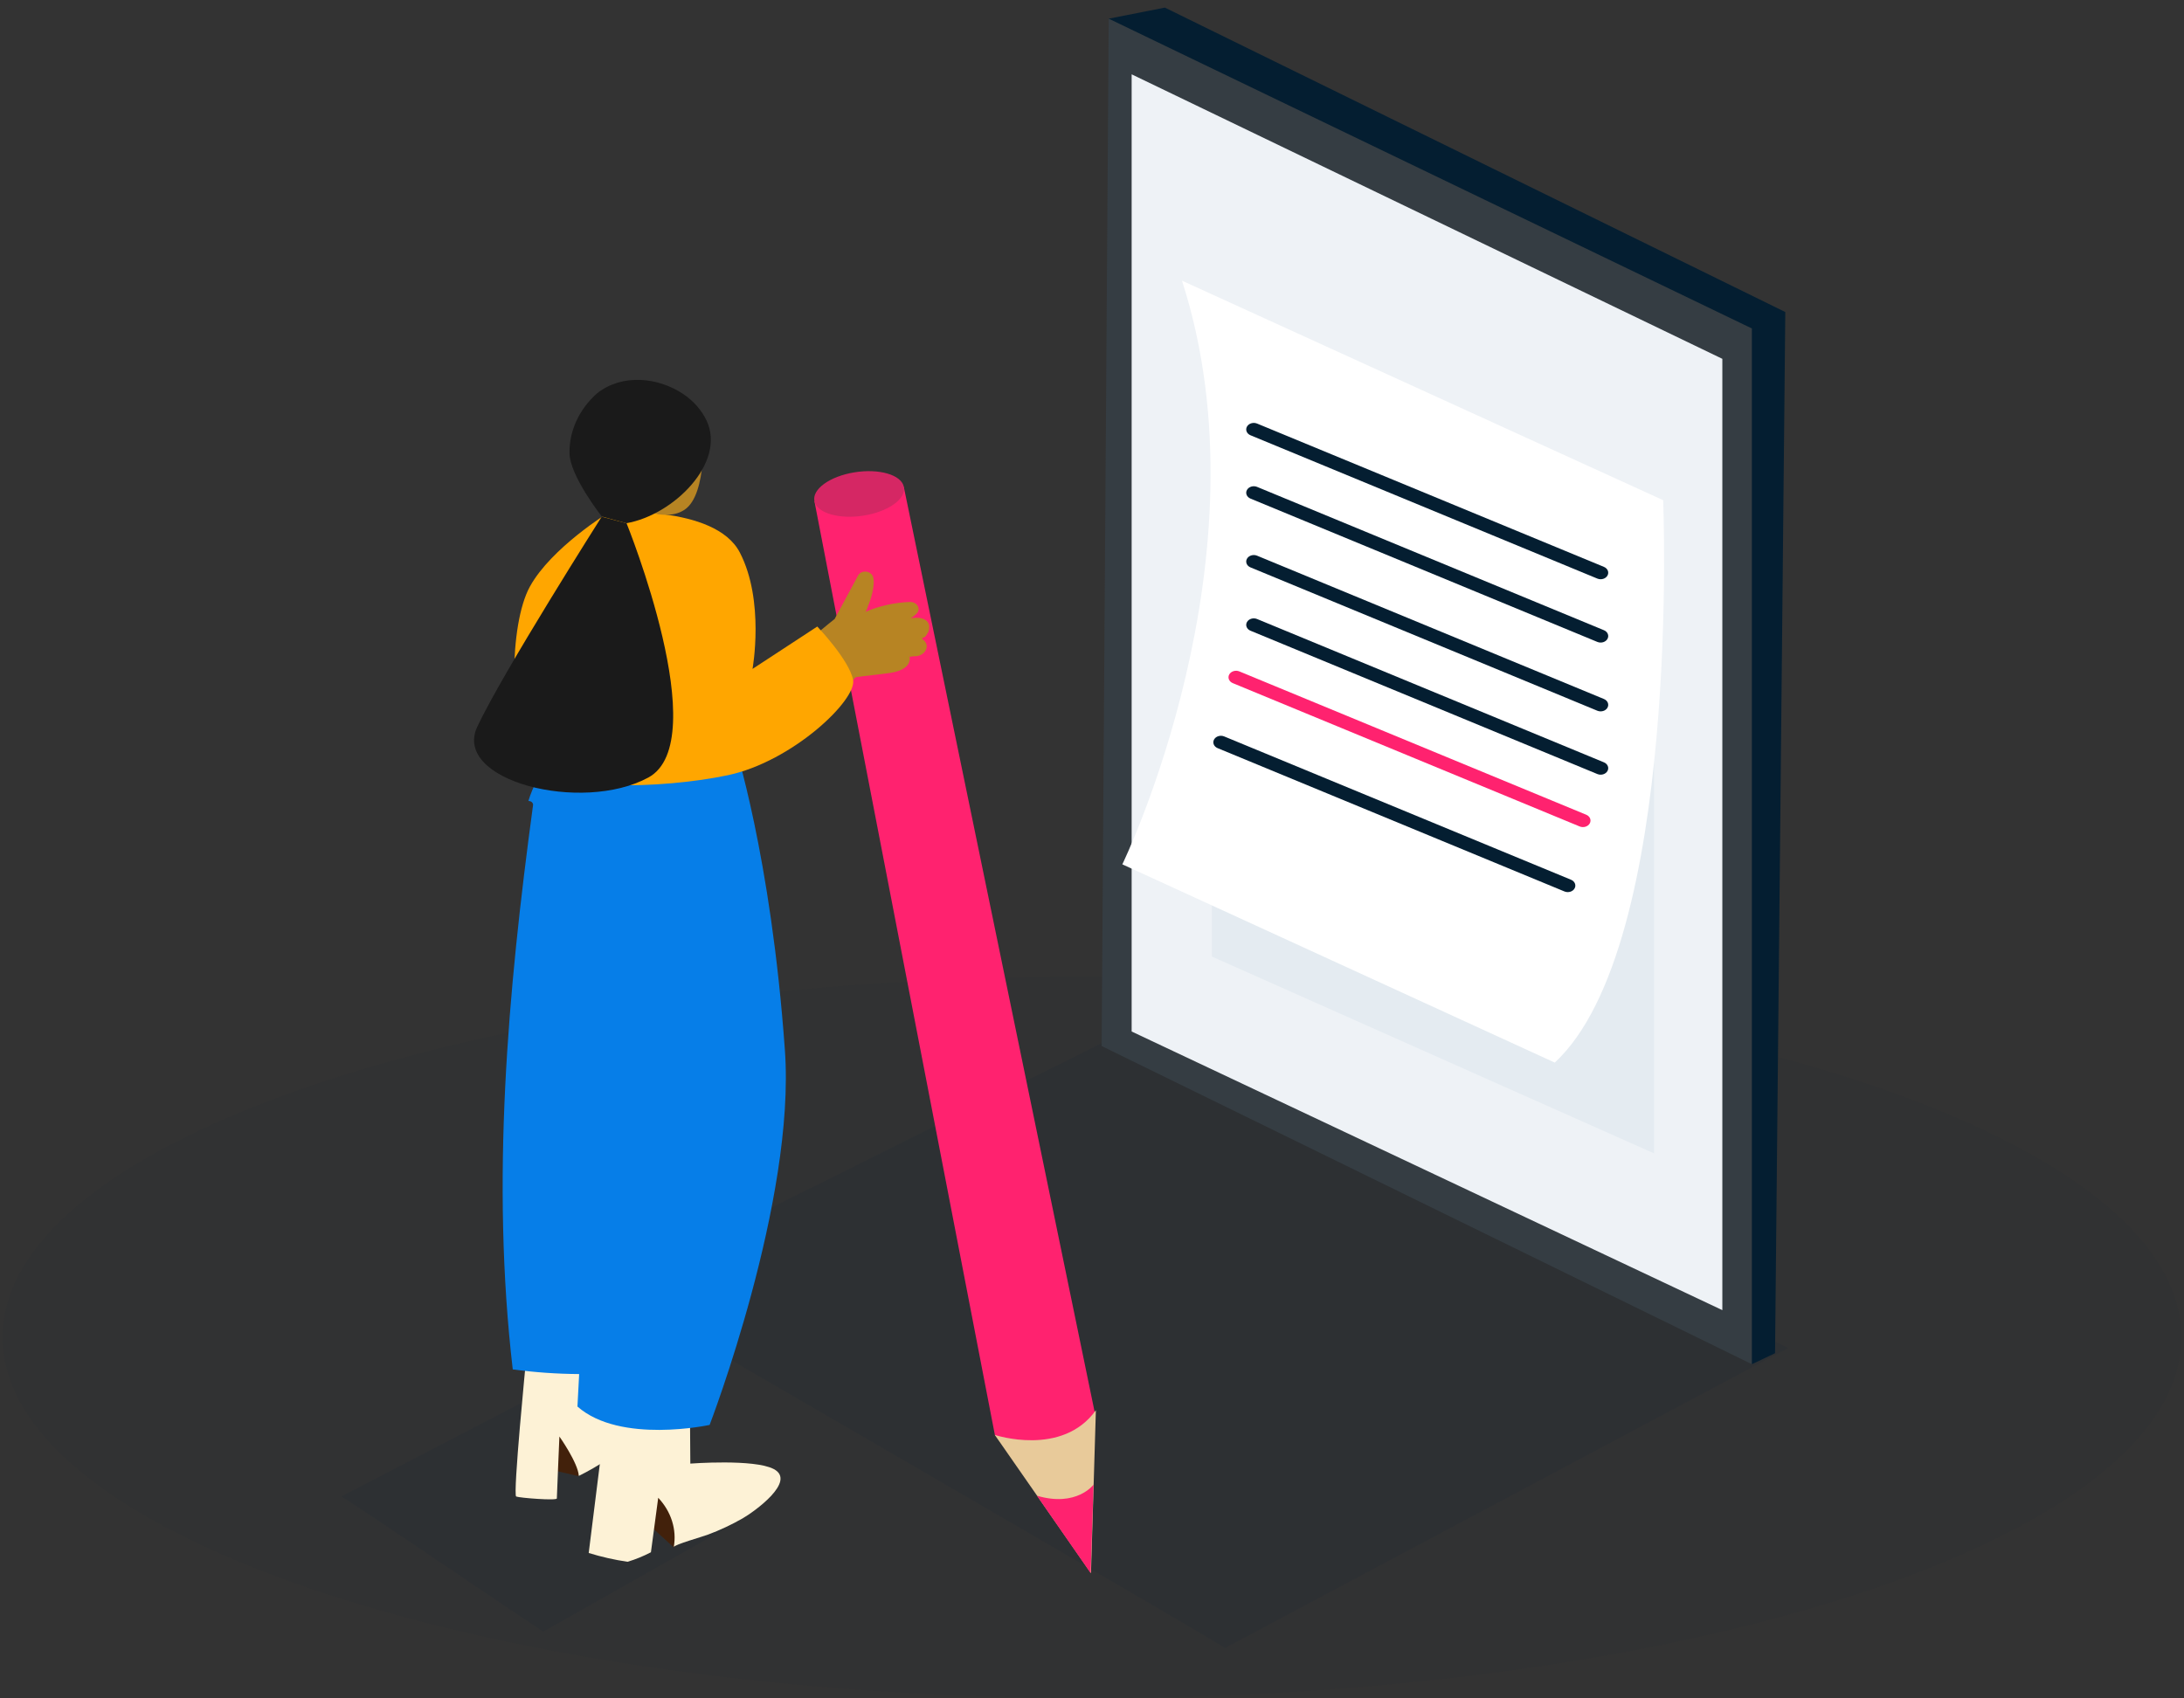 <svg width="144" height="112" viewBox="0 0 144 112" fill="none" xmlns="http://www.w3.org/2000/svg">
<rect x="0" y="0" width="144" height="112" fill="#333333" stroke="none"/>
<path opacity="0.046" d="M71.999 111.976C111.668 111.976 143.825 101.325 143.825 88.186C143.825 75.047 111.668 64.395 71.999 64.395C32.331 64.395 0.174 75.047 0.174 88.186C0.174 101.325 32.331 111.976 71.999 111.976Z" fill="#0C2136"/>
<g style="mix-blend-mode:multiply" opacity="0.099">
<path d="M35.822 107.599L48.966 100.161L36.227 91.553L22.499 98.685C23.622 99.327 34.74 106.93 35.822 107.599Z" fill="#0C2034"/>
</g>
<g style="mix-blend-mode:multiply" opacity="0.099">
<path d="M80.777 108.675L117.912 88.894L74.82 67.704L40.119 84.986C43.226 86.819 77.731 106.789 80.777 108.675Z" fill="#0C2034"/>
</g>
<path d="M66.72 96.121C66.51 95.875 65.823 94.864 65.597 94.631L53.699 33.053C53.699 33.053 58.892 33.659 59.589 32.094L72.214 93.303C72.07 94.235 71.973 95.167 71.891 96.103L67.902 97.422C67.585 96.941 67.186 96.503 66.72 96.121Z" fill="#FF226F"/>
<path d="M65.592 94.626C65.592 94.626 70.041 96.103 72.256 92.995L71.933 103.743L65.592 94.626Z" fill="#E8CA9A"/>
<path d="M71.912 103.743L72.102 97.905C72.102 97.905 70.99 99.409 68.37 98.635L71.912 103.743Z" fill="#FF226F"/>
<path d="M56.963 33.999C58.59 33.734 59.768 32.881 59.593 32.094C59.419 31.307 57.959 30.884 56.331 31.149C54.704 31.414 53.526 32.267 53.7 33.054C53.875 33.841 55.336 34.264 56.963 33.999Z" fill="#D52764"/>
<path d="M38.145 97.346L35.582 96.744L35.982 94.106C35.982 94.106 38.755 94.486 38.145 97.346Z" fill="#42210B"/>
<path d="M34.69 89.628C34.69 89.628 33.805 98.596 34.034 98.688C34.263 98.779 36.715 98.974 36.715 98.814C36.715 98.655 36.884 94.731 36.884 94.731C36.884 94.731 38.109 96.463 38.165 97.329C38.165 97.329 41.082 95.904 41.626 94.761C42.169 93.618 40.38 88.831 39.698 88.572" fill="#FDF2D6"/>
<path d="M44.431 102.046L41.554 99.431L43.425 97.395C43.425 97.395 45.184 100.697 44.431 102.046Z" fill="#42210B"/>
<path d="M40.16 91.655L38.816 102.411C39.649 102.669 40.507 102.864 41.38 102.991C41.917 102.829 42.432 102.618 42.918 102.363L43.399 98.771C43.824 99.222 44.134 99.744 44.31 100.303C44.487 100.862 44.526 101.447 44.425 102.02C44.425 101.871 46.409 101.308 46.665 101.206C47.466 100.907 48.234 100.547 48.961 100.131C49.725 99.692 52.55 97.674 51.012 96.874C49.72 96.197 45.516 96.517 45.516 96.517L45.485 92.09" fill="#FDF2D6"/>
<path d="M35.141 53.133C35.152 53.094 35.152 53.054 35.142 53.016C35.131 52.978 35.11 52.942 35.081 52.912C35.052 52.881 35.014 52.857 34.972 52.842C34.93 52.826 34.885 52.819 34.839 52.821C35.124 51.877 35.601 50.984 36.248 50.183L48.393 48.957C48.393 48.957 50.833 56.395 51.75 69.235C52.478 79.178 46.788 93.966 46.788 93.966C46.788 93.966 40.898 95.246 38.073 92.753L38.186 90.612C36.72 90.603 35.257 90.5 33.808 90.305C32.367 77.939 33.475 65.421 35.141 53.133Z" fill="#067EE8"/>
<path d="M50.53 44.909C50.904 44.557 51.289 44.213 51.673 43.876L51.704 43.836C52.728 42.764 53.84 41.756 55.031 40.82L56.569 37.967C56.601 37.898 56.653 37.837 56.721 37.79C56.788 37.742 56.869 37.711 56.954 37.698C57.04 37.684 57.128 37.69 57.211 37.714C57.293 37.739 57.367 37.78 57.425 37.836C57.83 38.135 57.461 39.401 57.307 39.774C57.153 40.148 57.43 39.475 57.251 39.915C57.22 39.989 57.128 40.323 57.051 40.354C57.977 39.954 58.993 39.729 60.03 39.695C60.124 39.697 60.216 39.72 60.297 39.762C60.378 39.803 60.446 39.862 60.492 39.932C60.539 40.002 60.564 40.082 60.565 40.163C60.566 40.244 60.542 40.324 60.496 40.394C60.378 40.539 60.227 40.661 60.053 40.755H60.166C60.884 40.671 61.433 40.935 61.222 41.634C61.204 41.695 61.17 41.752 61.125 41.801C61.104 41.868 61.061 41.93 61.003 41.979C60.944 42.027 60.871 42.062 60.792 42.078L60.828 42.157C60.917 42.216 60.989 42.292 61.037 42.379C61.085 42.466 61.108 42.562 61.105 42.658C61.095 42.748 61.065 42.835 61.016 42.915C60.967 42.995 60.9 43.065 60.819 43.123C60.738 43.181 60.645 43.224 60.544 43.25C60.444 43.277 60.338 43.286 60.233 43.278L59.972 43.313C60.08 43.933 59.429 44.262 58.737 44.368C57.958 44.487 57.199 44.544 56.42 44.659L54.969 46.219C54.579 46.659 54.025 47.59 53.359 47.7C52.693 47.811 52.386 46.914 53.072 46.821C52.928 46.843 53.165 46.702 53.216 46.641C53.344 46.496 53.477 46.36 53.616 46.201C53.255 46.599 52.812 46.935 52.309 47.195C52.216 47.238 52.11 47.257 52.005 47.25C51.899 47.243 51.798 47.209 51.714 47.154C51.63 47.099 51.567 47.024 51.531 46.938C51.496 46.853 51.49 46.76 51.514 46.672C51.63 46.317 51.783 45.971 51.971 45.639C51.871 45.571 51.799 45.477 51.766 45.371L51.71 45.415C51.609 45.486 51.482 45.523 51.352 45.521L51.27 45.596C50.827 46.014 50.063 45.353 50.53 44.909Z" fill="#B78423"/>
<path d="M40.128 33.8C40.128 33.8 47.131 33.254 48.781 36.437C50.432 39.62 49.617 44.112 49.617 44.112L53.887 41.316C53.887 41.316 55.989 43.514 56.248 44.833C56.507 46.152 52.259 50.214 47.999 51.119C43.74 52.025 36.034 52.289 34.825 50.082C33.615 47.875 33.528 41.233 34.943 38.674C36.357 36.116 40.128 33.8 40.128 33.8Z" fill="#FFA600"/>
<path d="M46.338 28.195C46.338 28.195 46.692 32.591 45.128 33.62C43.564 34.648 40.985 32.956 40.985 32.956" fill="#B78423"/>
<path d="M45.055 25.988C45.737 26.45 46.267 27.056 46.593 27.747C47.884 30.52 44.404 33.967 41.297 34.504L39.683 34.064C39.683 34.064 37.55 31.369 37.55 29.857C37.534 28.396 38.187 26.988 39.37 25.935C41.036 24.621 43.409 24.88 45.055 25.988Z" fill="#1A1A1A"/>
<path d="M41.313 34.509C41.313 34.509 47.137 48.892 42.748 51.274C38.36 53.656 29.799 51.486 31.47 47.922C33.141 44.358 39.672 34.075 39.672 34.075" fill="#1A1A1A"/>
<path d="M73.103 1.231L76.804 0.501L117.712 20.577L117.036 89.237L115.508 89.963" fill="#041E31"/>
<path d="M73.102 1.231L72.636 68.981L115.508 89.962V21.661L73.102 1.231Z" fill="#353D43"/>
<path d="M74.614 4.901V68.022L113.561 86.397V23.663L74.614 4.901Z" fill="#EEF2F6"/>
<path d="M109.058 35.088V76.058L79.899 63.077V28.459" fill="#E4EBF1"/>
<path d="M77.932 18.508L109.659 32.984C109.659 32.984 110.874 62.318 102.513 70.073L74 56.999C74 56.999 83.833 36.763 77.932 18.508Z" fill="white"/>
<path fill-rule="evenodd" clip-rule="evenodd" d="M82.218 28.132C82.338 27.919 82.636 27.829 82.885 27.932L105.754 37.383C106.003 37.486 106.107 37.742 105.987 37.955C105.868 38.169 105.569 38.258 105.32 38.155L82.451 28.704C82.202 28.601 82.098 28.345 82.218 28.132Z" fill="#041E31"/>
<path fill-rule="evenodd" clip-rule="evenodd" d="M82.218 32.308C82.338 32.094 82.636 32.005 82.885 32.108L105.754 41.559C106.003 41.662 106.107 41.918 105.987 42.131C105.868 42.345 105.569 42.434 105.32 42.331L82.451 32.88C82.202 32.777 82.098 32.521 82.218 32.308Z" fill="#041E31"/>
<path fill-rule="evenodd" clip-rule="evenodd" d="M82.218 36.845C82.338 36.632 82.636 36.542 82.885 36.645L105.754 46.096C106.003 46.199 106.107 46.455 105.987 46.669C105.868 46.882 105.569 46.971 105.32 46.869L82.451 37.417C82.202 37.315 82.098 37.058 82.218 36.845Z" fill="#041E31"/>
<path fill-rule="evenodd" clip-rule="evenodd" d="M82.218 41.021C82.338 40.808 82.636 40.718 82.885 40.821L105.754 50.272C106.003 50.375 106.107 50.631 105.987 50.844C105.868 51.058 105.569 51.147 105.32 51.044L82.451 41.593C82.202 41.49 82.098 41.234 82.218 41.021Z" fill="#041E31"/>
<path fill-rule="evenodd" clip-rule="evenodd" d="M81.05 44.476C81.17 44.263 81.468 44.173 81.717 44.276L104.586 53.727C104.835 53.83 104.939 54.087 104.819 54.3C104.7 54.513 104.401 54.603 104.152 54.5L81.283 45.049C81.034 44.946 80.93 44.69 81.05 44.476Z" fill="#FF226F"/>
<path fill-rule="evenodd" clip-rule="evenodd" d="M80.05 48.764C80.17 48.55 80.468 48.461 80.717 48.564L103.586 58.015C103.835 58.118 103.939 58.374 103.819 58.587C103.7 58.801 103.401 58.89 103.152 58.787L80.283 49.336C80.034 49.233 79.93 48.977 80.05 48.764Z" fill="#041E31"/>
</svg>
